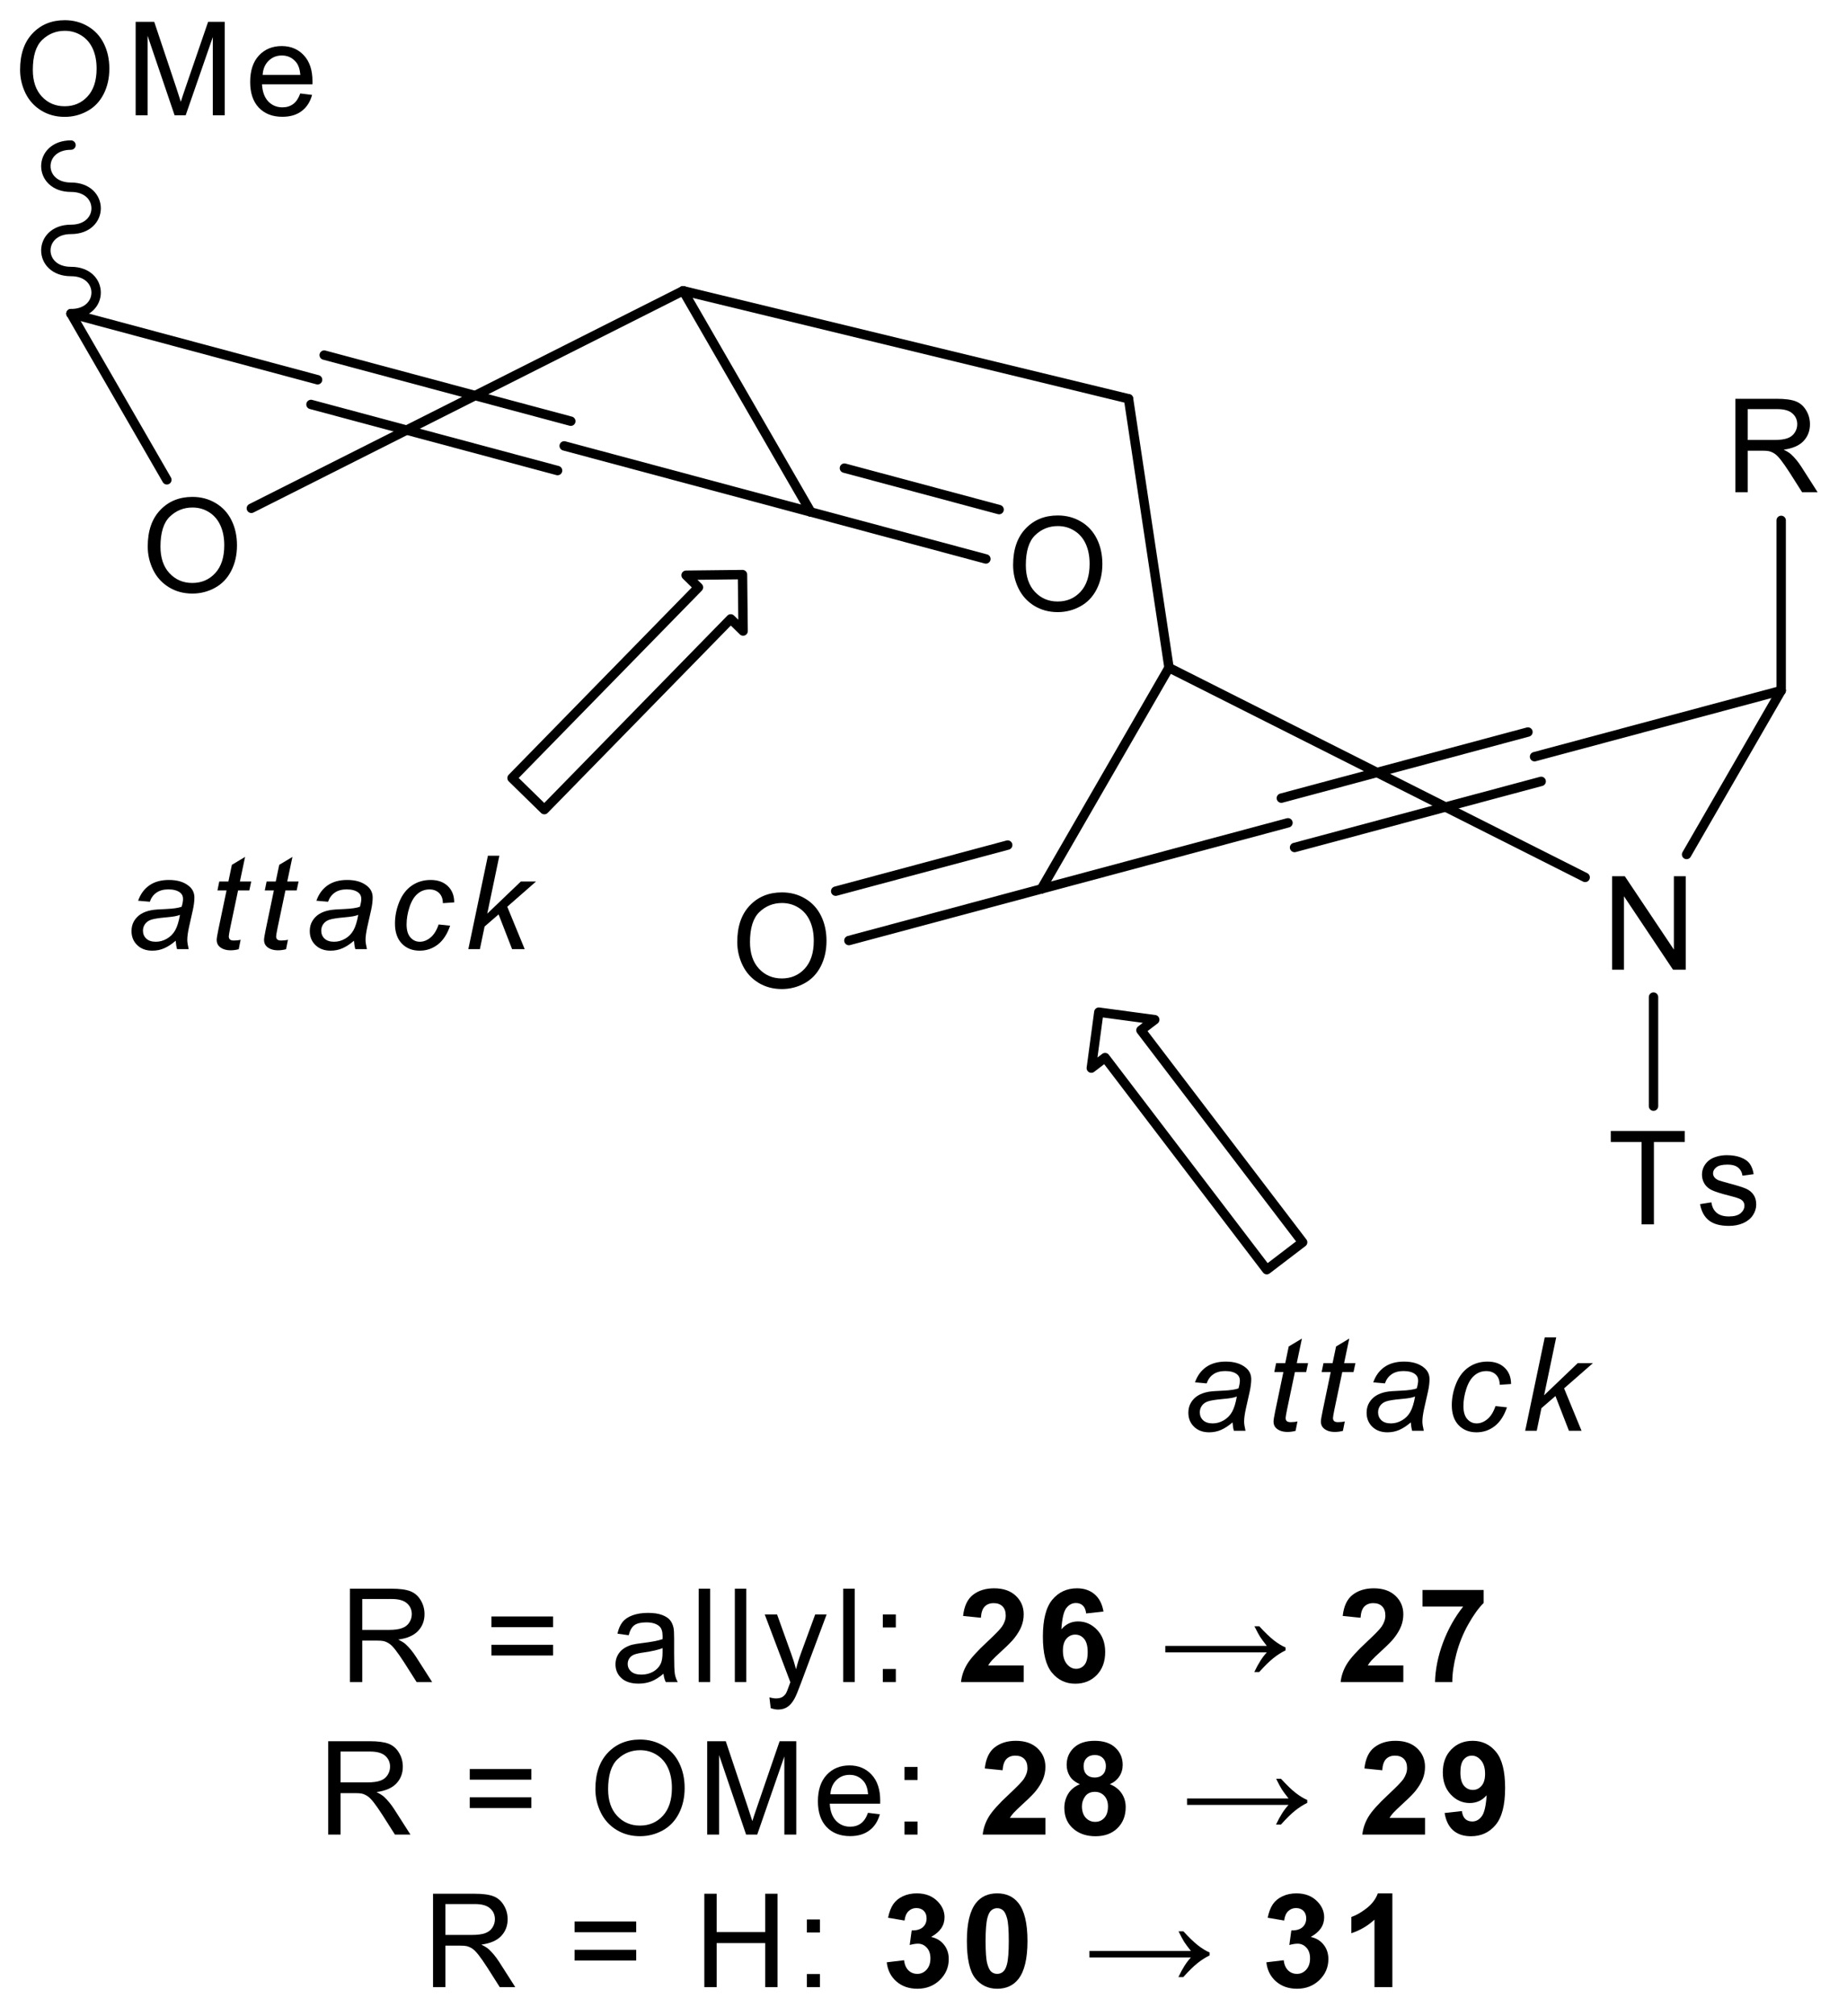 <?xml version="1.0" encoding="UTF-8"?>
<!DOCTYPE svg PUBLIC '-//W3C//DTD SVG 1.0//EN'
          'http://www.w3.org/TR/2001/REC-SVG-20010904/DTD/svg10.dtd'>
<svg stroke-dasharray="none" shape-rendering="auto" xmlns="http://www.w3.org/2000/svg" font-family="'Dialog'" text-rendering="auto" width="121" fill-opacity="1" color-interpolation="auto" color-rendering="auto" preserveAspectRatio="xMidYMid meet" font-size="12px" viewBox="0 0 121 132" fill="black" xmlns:xlink="http://www.w3.org/1999/xlink" stroke="black" image-rendering="auto" stroke-miterlimit="10" stroke-linecap="square" stroke-linejoin="miter" font-style="normal" stroke-width="1" height="132" stroke-dashoffset="0" font-weight="normal" stroke-opacity="1"
><!--Generated by the Batik Graphics2D SVG Generator--><defs id="genericDefs"
  /><g
  ><defs id="defs1"
    ><clipPath clipPathUnits="userSpaceOnUse" id="clipPath1"
      ><path d="M0.959 2.16 L91.308 2.16 L91.308 100.852 L0.959 100.852 L0.959 2.16 Z"
      /></clipPath
      ><clipPath clipPathUnits="userSpaceOnUse" id="clipPath2"
      ><path d="M36.662 22.418 L36.662 118.366 L124.498 118.366 L124.498 22.418 Z"
      /></clipPath
    ></defs
    ><g transform="scale(1.333,1.333) translate(-0.959,-2.16) matrix(1.029,0,0,1.029,-36.751,-20.899)"
    ><path d="M113.644 68.693 L113.644 64.233 L114.25 64.233 L116.593 67.733 L116.593 64.233 L117.159 64.233 L117.159 68.693 L116.552 68.693 L114.21 65.188 L114.21 68.693 L113.644 68.693 Z" stroke="none" clip-path="url(#clipPath2)"
    /></g
    ><g transform="matrix(1.371,0,0,1.371,-50.28,-30.745)"
    ><path d="M115.114 80.892 L115.114 76.958 L113.644 76.958 L113.644 76.432 L117.178 76.432 L117.178 76.958 L115.704 76.958 L115.704 80.892 L115.114 80.892 Z" stroke="none" clip-path="url(#clipPath2)"
    /></g
    ><g transform="matrix(1.371,0,0,1.371,-50.28,-30.745)"
    ><path d="M117.91 79.927 L118.451 79.841 Q118.496 80.168 118.705 80.342 Q118.914 80.515 119.287 80.515 Q119.664 80.515 119.847 80.361 Q120.029 80.206 120.029 80 Q120.029 79.815 119.869 79.708 Q119.755 79.635 119.309 79.523 Q118.707 79.371 118.474 79.259 Q118.24 79.148 118.121 78.953 Q118.001 78.756 118.001 78.519 Q118.001 78.302 118.099 78.12 Q118.198 77.935 118.368 77.813 Q118.496 77.718 118.717 77.653 Q118.938 77.588 119.189 77.588 Q119.571 77.588 119.857 77.698 Q120.145 77.807 120.281 77.994 Q120.418 78.18 120.471 78.495 L119.936 78.568 Q119.899 78.318 119.723 78.178 Q119.549 78.038 119.23 78.038 Q118.853 78.038 118.691 78.164 Q118.53 78.288 118.53 78.454 Q118.53 78.562 118.597 78.647 Q118.664 78.734 118.806 78.793 Q118.889 78.823 119.291 78.933 Q119.871 79.087 120.1 79.186 Q120.331 79.286 120.461 79.474 Q120.593 79.663 120.593 79.943 Q120.593 80.217 120.433 80.458 Q120.272 80.699 119.97 80.833 Q119.67 80.965 119.291 80.965 Q118.66 80.965 118.33 80.703 Q118.001 80.442 117.91 79.927 Z" stroke="none" clip-path="url(#clipPath2)"
    /></g
    ><g transform="matrix(1.371,0,0,1.371,-50.28,-30.745)"
    ><path d="M119.596 45.929 L119.596 41.469 L121.573 41.469 Q122.169 41.469 122.48 41.589 Q122.79 41.708 122.974 42.013 Q123.161 42.317 123.161 42.686 Q123.161 43.16 122.853 43.487 Q122.546 43.811 121.904 43.899 Q122.139 44.012 122.261 44.122 Q122.518 44.359 122.749 44.714 L123.526 45.929 L122.784 45.929 L122.194 45 Q121.934 44.598 121.766 44.385 Q121.599 44.172 121.468 44.087 Q121.336 44.002 121.198 43.97 Q121.099 43.947 120.869 43.947 L120.186 43.947 L120.186 45.929 L119.596 45.929 ZM120.186 43.436 L121.453 43.436 Q121.859 43.436 122.086 43.353 Q122.315 43.27 122.433 43.085 Q122.553 42.901 122.553 42.686 Q122.553 42.37 122.321 42.167 Q122.092 41.962 121.597 41.962 L120.186 41.962 L120.186 43.436 Z" stroke="none" clip-path="url(#clipPath2)"
    /></g
    ><g transform="matrix(1.371,0,0,1.371,-50.28,-30.745)"
    ><path d="M71.903 67.407 Q71.903 66.296 72.499 65.669 Q73.095 65.04 74.038 65.04 Q74.655 65.04 75.149 65.336 Q75.646 65.63 75.906 66.158 Q76.167 66.685 76.167 67.354 Q76.167 68.034 75.894 68.569 Q75.62 69.105 75.117 69.38 Q74.616 69.656 74.034 69.656 Q73.405 69.656 72.909 69.352 Q72.414 69.046 72.158 68.52 Q71.903 67.993 71.903 67.407 ZM72.511 67.415 Q72.511 68.222 72.943 68.687 Q73.377 69.149 74.032 69.149 Q74.697 69.149 75.127 68.681 Q75.559 68.212 75.559 67.352 Q75.559 66.807 75.374 66.401 Q75.19 65.996 74.835 65.772 Q74.482 65.547 74.04 65.547 Q73.413 65.547 72.961 65.979 Q72.511 66.409 72.511 67.415 Z" stroke="none" clip-path="url(#clipPath2)"
    /></g
    ><g transform="matrix(1.371,0,0,1.371,-50.28,-30.745)"
    ><path d="M43.733 48.521 Q43.733 47.409 44.33 46.783 Q44.926 46.154 45.869 46.154 Q46.485 46.154 46.98 46.45 Q47.477 46.744 47.737 47.271 Q47.998 47.799 47.998 48.468 Q47.998 49.147 47.724 49.683 Q47.451 50.218 46.948 50.494 Q46.447 50.77 45.865 50.77 Q45.236 50.77 44.739 50.465 Q44.244 50.159 43.989 49.634 Q43.733 49.107 43.733 48.521 ZM44.342 48.529 Q44.342 49.336 44.774 49.8 Q45.208 50.263 45.863 50.263 Q46.528 50.263 46.958 49.794 Q47.39 49.326 47.39 48.466 Q47.39 47.92 47.205 47.515 Q47.021 47.109 46.666 46.886 Q46.313 46.661 45.871 46.661 Q45.244 46.661 44.792 47.093 Q44.342 47.523 44.342 48.529 Z" stroke="none" clip-path="url(#clipPath2)"
    /></g
    ><g transform="matrix(1.371,0,0,1.371,-50.28,-30.745)"
    ><path d="M85.084 49.407 Q85.084 48.296 85.68 47.669 Q86.276 47.04 87.219 47.04 Q87.836 47.04 88.331 47.336 Q88.827 47.63 89.087 48.158 Q89.349 48.685 89.349 49.354 Q89.349 50.034 89.075 50.569 Q88.801 51.104 88.298 51.38 Q87.797 51.656 87.215 51.656 Q86.586 51.656 86.09 51.352 Q85.595 51.046 85.339 50.52 Q85.084 49.993 85.084 49.407 ZM85.692 49.415 Q85.692 50.222 86.124 50.687 Q86.558 51.149 87.213 51.149 Q87.878 51.149 88.308 50.681 Q88.74 50.212 88.74 49.352 Q88.74 48.807 88.556 48.401 Q88.371 47.995 88.016 47.773 Q87.663 47.547 87.221 47.547 Q86.594 47.547 86.142 47.979 Q85.692 48.409 85.692 49.415 Z" stroke="none" clip-path="url(#clipPath2)"
    /></g
    ><g transform="matrix(1.371,0,0,1.371,-50.28,-30.745)"
    ><path d="M37.634 25.757 Q37.634 24.645 38.23 24.019 Q38.826 23.39 39.769 23.39 Q40.386 23.39 40.881 23.686 Q41.377 23.98 41.637 24.507 Q41.899 25.035 41.899 25.704 Q41.899 26.383 41.625 26.919 Q41.351 27.454 40.848 27.73 Q40.347 28.006 39.765 28.006 Q39.136 28.006 38.64 27.701 Q38.145 27.395 37.889 26.87 Q37.634 26.343 37.634 25.757 ZM38.242 25.765 Q38.242 26.572 38.674 27.036 Q39.108 27.499 39.763 27.499 Q40.428 27.499 40.858 27.03 Q41.29 26.562 41.29 25.702 Q41.29 25.156 41.106 24.751 Q40.921 24.345 40.566 24.122 Q40.213 23.897 39.771 23.897 Q39.145 23.897 38.692 24.329 Q38.242 24.759 38.242 25.765 Z" stroke="none" clip-path="url(#clipPath2)"
    /></g
    ><g transform="matrix(1.371,0,0,1.371,-50.28,-30.745)"
    ><path d="M43.156 27.929 L43.156 23.469 L44.044 23.469 L45.101 26.627 Q45.247 27.067 45.314 27.286 Q45.389 27.042 45.551 26.572 L46.618 23.469 L47.413 23.469 L47.413 27.929 L46.843 27.929 L46.843 24.195 L45.547 27.929 L45.016 27.929 L43.726 24.132 L43.726 27.929 L43.156 27.929 Z" stroke="none" clip-path="url(#clipPath2)"
    /></g
    ><g transform="matrix(1.371,0,0,1.371,-50.28,-30.745)"
    ><path d="M51.021 26.888 L51.586 26.957 Q51.453 27.454 51.09 27.728 Q50.729 28.002 50.167 28.002 Q49.457 28.002 49.041 27.566 Q48.628 27.128 48.628 26.341 Q48.628 25.525 49.047 25.075 Q49.467 24.625 50.136 24.625 Q50.783 24.625 51.193 25.067 Q51.605 25.507 51.605 26.306 Q51.605 26.355 51.603 26.452 L49.193 26.452 Q49.224 26.986 49.493 27.27 Q49.765 27.551 50.169 27.551 Q50.471 27.551 50.684 27.393 Q50.897 27.235 51.021 26.888 ZM49.224 26.002 L51.027 26.002 Q50.99 25.594 50.82 25.392 Q50.558 25.075 50.142 25.075 Q49.765 25.075 49.508 25.329 Q49.25 25.58 49.224 26.002 Z" stroke="none" clip-path="url(#clipPath2)"
    /></g
    ><g stroke-width="0.449" transform="matrix(1.371,0,0,1.371,-50.28,-30.745)" stroke-linejoin="round" stroke-linecap="round"
    ><path fill="none" d="M63.949 42.539 L52.165 39.382 M63.317 44.896 L51.534 41.739" clip-path="url(#clipPath2)"
    /></g
    ><g stroke-width="0.449" transform="matrix(1.371,0,0,1.371,-50.28,-30.745)" stroke-linejoin="round" stroke-linecap="round"
    ><path fill="none" d="M69.317 36.31 L48.685 46.699" clip-path="url(#clipPath2)"
    /></g
    ><g stroke-width="0.449" transform="matrix(1.371,0,0,1.371,-50.28,-30.745)" stroke-linejoin="round" stroke-linecap="round"
    ><path fill="none" d="M92.534 54.31 L112.419 64.323" clip-path="url(#clipPath2)"
    /></g
    ><g transform="matrix(1.371,0,0,1.371,-50.28,-30.745)"
    ><path d="M53.394 102.75 L53.394 98.29 L55.371 98.29 Q55.968 98.29 56.278 98.41 Q56.588 98.53 56.773 98.834 Q56.959 99.138 56.959 99.507 Q56.959 99.982 56.651 100.308 Q56.345 100.633 55.702 100.72 Q55.937 100.834 56.059 100.943 Q56.316 101.18 56.547 101.535 L57.324 102.75 L56.582 102.75 L55.992 101.821 Q55.732 101.42 55.564 101.207 Q55.398 100.994 55.266 100.909 Q55.134 100.823 54.996 100.791 Q54.897 100.769 54.668 100.769 L53.984 100.769 L53.984 102.75 L53.394 102.75 ZM53.984 100.258 L55.252 100.258 Q55.657 100.258 55.884 100.174 Q56.114 100.091 56.231 99.907 Q56.351 99.722 56.351 99.507 Q56.351 99.191 56.12 98.988 Q55.89 98.783 55.396 98.783 L53.984 98.783 L53.984 100.258 Z" stroke="none" clip-path="url(#clipPath2)"
    /></g
    ><g transform="matrix(1.371,0,0,1.371,-50.28,-30.745)"
    ><path d="M63.102 100.128 L60.157 100.128 L60.157 99.617 L63.102 99.617 L63.102 100.128 ZM63.102 101.481 L60.157 101.481 L60.157 100.969 L63.102 100.969 L63.102 101.481 Z" stroke="none" clip-path="url(#clipPath2)"
    /></g
    ><g transform="matrix(1.371,0,0,1.371,-50.28,-30.745)"
    ><path d="M68.378 102.35 Q68.073 102.61 67.792 102.718 Q67.512 102.823 67.189 102.823 Q66.656 102.823 66.37 102.563 Q66.084 102.302 66.084 101.898 Q66.084 101.661 66.192 101.464 Q66.301 101.267 66.475 101.15 Q66.65 101.03 66.869 100.969 Q67.031 100.927 67.356 100.888 Q68.019 100.809 68.333 100.7 Q68.335 100.586 68.335 100.556 Q68.335 100.221 68.181 100.085 Q67.97 99.899 67.556 99.899 Q67.171 99.899 66.987 100.034 Q66.802 100.17 66.715 100.513 L66.179 100.44 Q66.252 100.097 66.419 99.886 Q66.587 99.674 66.903 99.56 Q67.22 99.446 67.635 99.446 Q68.049 99.446 68.307 99.544 Q68.566 99.641 68.688 99.789 Q68.81 99.935 68.858 100.16 Q68.887 100.3 68.887 100.665 L68.887 101.395 Q68.887 102.16 68.921 102.363 Q68.956 102.563 69.059 102.75 L68.487 102.75 Q68.402 102.58 68.378 102.35 ZM68.333 101.128 Q68.035 101.249 67.439 101.335 Q67.1 101.383 66.96 101.444 Q66.82 101.505 66.743 101.622 Q66.668 101.74 66.668 101.882 Q66.668 102.101 66.834 102.247 Q67.001 102.393 67.319 102.393 Q67.635 102.393 67.881 102.255 Q68.128 102.117 68.244 101.876 Q68.333 101.691 68.333 101.328 L68.333 101.128 Z" stroke="none" clip-path="url(#clipPath2)"
    /></g
    ><g transform="matrix(1.371,0,0,1.371,-50.28,-30.745)"
    ><path d="M70.061 102.75 L70.061 98.29 L70.609 98.29 L70.609 102.75 L70.061 102.75 Z" stroke="none" clip-path="url(#clipPath2)"
    /></g
    ><g transform="matrix(1.371,0,0,1.371,-50.28,-30.745)"
    ><path d="M71.787 102.75 L71.787 98.29 L72.335 98.29 L72.335 102.75 L71.787 102.75 Z" stroke="none" clip-path="url(#clipPath2)"
    /></g
    ><g transform="matrix(1.371,0,0,1.371,-50.28,-30.745)"
    ><path d="M73.501 103.995 L73.44 103.48 Q73.619 103.529 73.753 103.529 Q73.935 103.529 74.045 103.468 Q74.154 103.407 74.225 103.298 Q74.276 103.216 74.391 102.89 Q74.408 102.845 74.44 102.756 L73.215 99.519 L73.805 99.519 L74.477 101.389 Q74.609 101.746 74.712 102.138 Q74.805 101.76 74.937 101.401 L75.627 99.519 L76.174 99.519 L74.945 102.805 Q74.749 103.338 74.639 103.539 Q74.493 103.809 74.304 103.934 Q74.116 104.062 73.854 104.062 Q73.696 104.062 73.501 103.995 Z" stroke="none" clip-path="url(#clipPath2)"
    /></g
    ><g transform="matrix(1.371,0,0,1.371,-50.28,-30.745)"
    ><path d="M76.967 102.75 L76.967 98.29 L77.515 98.29 L77.515 102.75 L76.967 102.75 Z" stroke="none" clip-path="url(#clipPath2)"
    /></g
    ><g transform="matrix(1.371,0,0,1.371,-50.28,-30.745)"
    ><path d="M78.858 100.142 L78.858 99.519 L79.48 99.519 L79.48 100.142 L78.858 100.142 ZM78.858 102.75 L78.858 102.125 L79.48 102.125 L79.48 102.75 L78.858 102.75 Z" stroke="none" clip-path="url(#clipPath2)"
    /></g
    ><g transform="matrix(1.371,0,0,1.371,-50.28,-30.745)"
    ><path d="M85.59 101.955 L85.59 102.75 L82.594 102.75 Q82.643 102.3 82.886 101.896 Q83.129 101.493 83.847 100.828 Q84.425 100.288 84.555 100.097 Q84.732 99.832 84.732 99.574 Q84.732 99.288 84.578 99.134 Q84.425 98.98 84.154 98.98 Q83.886 98.98 83.728 99.142 Q83.57 99.302 83.545 99.678 L82.694 99.592 Q82.771 98.887 83.172 98.58 Q83.574 98.272 84.176 98.272 Q84.835 98.272 85.212 98.629 Q85.59 98.984 85.59 99.513 Q85.59 99.814 85.482 100.087 Q85.374 100.359 85.139 100.657 Q84.985 100.854 84.58 101.225 Q84.176 101.596 84.067 101.718 Q83.959 101.839 83.892 101.955 L85.59 101.955 Z" stroke="none" clip-path="url(#clipPath2)"
    /></g
    ><g transform="matrix(1.371,0,0,1.371,-50.28,-30.745)"
    ><path d="M89.403 99.382 L88.575 99.473 Q88.545 99.217 88.417 99.096 Q88.289 98.974 88.084 98.974 Q87.815 98.974 87.626 99.217 Q87.439 99.461 87.391 100.231 Q87.711 99.854 88.186 99.854 Q88.721 99.854 89.103 100.262 Q89.484 100.669 89.484 101.314 Q89.484 101.998 89.082 102.413 Q88.681 102.827 88.052 102.827 Q87.377 102.827 86.941 102.302 Q86.507 101.777 86.507 100.58 Q86.507 99.355 86.959 98.814 Q87.413 98.272 88.137 98.272 Q88.644 98.272 88.977 98.556 Q89.311 98.84 89.403 99.382 ZM87.464 101.247 Q87.464 101.663 87.654 101.89 Q87.847 102.117 88.095 102.117 Q88.332 102.117 88.49 101.933 Q88.648 101.746 88.648 101.322 Q88.648 100.888 88.478 100.686 Q88.308 100.483 88.052 100.483 Q87.805 100.483 87.634 100.677 Q87.464 100.87 87.464 101.247 Z" stroke="none" clip-path="url(#clipPath2)"
    /></g
    ><g transform="matrix(1.371,0,0,1.371,-50.28,-30.745)"
    ><path d="M96.847 100.085 Q97.251 100.525 97.545 100.757 Q97.841 100.986 98.103 101.097 L98.103 101.235 Q97.803 101.381 97.519 101.608 Q97.237 101.833 96.843 102.271 L96.61 102.271 Q96.896 101.661 97.208 101.332 L92.357 101.332 L92.357 101.024 L97.208 101.024 Q96.977 100.73 96.886 100.588 Q96.795 100.444 96.616 100.085 L96.847 100.085 Z" stroke="none" clip-path="url(#clipPath2)"
    /></g
    ><g transform="matrix(1.371,0,0,1.371,-50.28,-30.745)"
    ><path d="M103.73 101.955 L103.73 102.75 L100.735 102.75 Q100.783 102.3 101.027 101.896 Q101.27 101.493 101.988 100.828 Q102.566 100.288 102.696 100.097 Q102.872 99.832 102.872 99.574 Q102.872 99.288 102.718 99.134 Q102.566 98.98 102.294 98.98 Q102.026 98.98 101.868 99.142 Q101.71 99.302 101.686 99.678 L100.834 99.592 Q100.911 98.887 101.312 98.58 Q101.714 98.272 102.316 98.272 Q102.975 98.272 103.353 98.629 Q103.73 98.984 103.73 99.513 Q103.73 99.814 103.622 100.087 Q103.515 100.359 103.28 100.657 Q103.126 100.854 102.72 101.225 Q102.316 101.596 102.207 101.718 Q102.099 101.839 102.032 101.955 L103.73 101.955 Z" stroke="none" clip-path="url(#clipPath2)"
    /></g
    ><g transform="matrix(1.371,0,0,1.371,-50.28,-30.745)"
    ><path d="M104.647 99.144 L104.647 98.351 L107.569 98.351 L107.569 98.972 Q107.208 99.327 106.833 99.994 Q106.46 100.659 106.263 101.409 Q106.067 102.16 106.071 102.75 L105.245 102.75 Q105.268 101.825 105.627 100.864 Q105.988 99.903 106.59 99.144 L104.647 99.144 Z" stroke="none" clip-path="url(#clipPath2)"
    /></g
    ><g transform="matrix(1.371,0,0,1.371,-50.28,-30.745)"
    ><path d="M52.357 110.033 L52.357 105.574 L54.334 105.574 Q54.93 105.574 55.24 105.693 Q55.551 105.813 55.735 106.117 Q55.922 106.421 55.922 106.79 Q55.922 107.265 55.614 107.592 Q55.307 107.916 54.664 108.003 Q54.9 108.117 55.022 108.226 Q55.279 108.464 55.51 108.819 L56.287 110.033 L55.545 110.033 L54.955 109.105 Q54.695 108.703 54.527 108.49 Q54.36 108.277 54.228 108.192 Q54.097 108.107 53.959 108.074 Q53.859 108.052 53.63 108.052 L52.947 108.052 L52.947 110.033 L52.357 110.033 ZM52.947 107.541 L54.214 107.541 Q54.62 107.541 54.847 107.458 Q55.076 107.375 55.194 107.19 Q55.313 107.005 55.313 106.79 Q55.313 106.474 55.082 106.271 Q54.853 106.067 54.358 106.067 L52.947 106.067 L52.947 107.541 Z" stroke="none" clip-path="url(#clipPath2)"
    /></g
    ><g transform="matrix(1.371,0,0,1.371,-50.28,-30.745)"
    ><path d="M62.065 107.411 L59.12 107.411 L59.12 106.9 L62.065 106.9 L62.065 107.411 ZM62.065 108.764 L59.12 108.764 L59.12 108.253 L62.065 108.253 L62.065 108.764 Z" stroke="none" clip-path="url(#clipPath2)"
    /></g
    ><g transform="matrix(1.371,0,0,1.371,-50.28,-30.745)"
    ><path d="M65.124 107.861 Q65.124 106.75 65.72 106.123 Q66.316 105.495 67.259 105.495 Q67.876 105.495 68.371 105.791 Q68.868 106.085 69.127 106.612 Q69.389 107.139 69.389 107.809 Q69.389 108.488 69.115 109.023 Q68.841 109.559 68.338 109.835 Q67.837 110.11 67.255 110.11 Q66.627 110.11 66.13 109.806 Q65.635 109.5 65.379 108.975 Q65.124 108.447 65.124 107.861 ZM65.732 107.869 Q65.732 108.677 66.164 109.141 Q66.598 109.603 67.253 109.603 Q67.918 109.603 68.348 109.135 Q68.78 108.666 68.78 107.807 Q68.78 107.261 68.596 106.855 Q68.411 106.45 68.056 106.227 Q67.704 106.002 67.261 106.002 Q66.635 106.002 66.183 106.434 Q65.732 106.864 65.732 107.869 Z" stroke="none" clip-path="url(#clipPath2)"
    /></g
    ><g transform="matrix(1.371,0,0,1.371,-50.28,-30.745)"
    ><path d="M70.466 110.033 L70.466 105.574 L71.354 105.574 L72.41 108.731 Q72.556 109.171 72.624 109.39 Q72.698 109.147 72.861 108.677 L73.927 105.574 L74.722 105.574 L74.722 110.033 L74.153 110.033 L74.153 106.3 L72.857 110.033 L72.325 110.033 L71.036 106.237 L71.036 110.033 L70.466 110.033 Z" stroke="none" clip-path="url(#clipPath2)"
    /></g
    ><g transform="matrix(1.371,0,0,1.371,-50.28,-30.745)"
    ><path d="M78.15 108.993 L78.716 109.062 Q78.582 109.559 78.219 109.832 Q77.858 110.106 77.296 110.106 Q76.587 110.106 76.171 109.67 Q75.757 109.232 75.757 108.445 Q75.757 107.63 76.177 107.18 Q76.597 106.73 77.266 106.73 Q77.913 106.73 78.323 107.172 Q78.734 107.612 78.734 108.411 Q78.734 108.46 78.732 108.557 L76.323 108.557 Q76.353 109.09 76.623 109.374 Q76.895 109.656 77.298 109.656 Q77.6 109.656 77.814 109.498 Q78.026 109.34 78.15 108.993 ZM76.353 108.107 L78.156 108.107 Q78.12 107.699 77.949 107.496 Q77.688 107.18 77.272 107.18 Q76.895 107.18 76.637 107.433 Q76.38 107.685 76.353 108.107 Z" stroke="none" clip-path="url(#clipPath2)"
    /></g
    ><g transform="matrix(1.371,0,0,1.371,-50.28,-30.745)"
    ><path d="M79.895 107.425 L79.895 106.803 L80.517 106.803 L80.517 107.425 L79.895 107.425 ZM79.895 110.033 L79.895 109.409 L80.517 109.409 L80.517 110.033 L79.895 110.033 Z" stroke="none" clip-path="url(#clipPath2)"
    /></g
    ><g transform="matrix(1.371,0,0,1.371,-50.28,-30.745)"
    ><path d="M86.627 109.238 L86.627 110.033 L83.631 110.033 Q83.68 109.583 83.923 109.18 Q84.167 108.776 84.885 108.111 Q85.463 107.571 85.592 107.381 Q85.769 107.115 85.769 106.858 Q85.769 106.572 85.615 106.417 Q85.463 106.263 85.191 106.263 Q84.923 106.263 84.765 106.425 Q84.607 106.586 84.582 106.961 L83.731 106.876 Q83.808 106.17 84.209 105.864 Q84.611 105.555 85.213 105.555 Q85.872 105.555 86.249 105.912 Q86.627 106.267 86.627 106.797 Q86.627 107.097 86.519 107.371 Q86.412 107.642 86.177 107.94 Q86.022 108.137 85.617 108.508 Q85.213 108.879 85.104 109.001 Q84.996 109.123 84.929 109.238 L86.627 109.238 Z" stroke="none" clip-path="url(#clipPath2)"
    /></g
    ><g transform="matrix(1.371,0,0,1.371,-50.28,-30.745)"
    ><path d="M88.276 107.626 Q87.945 107.486 87.793 107.243 Q87.643 106.997 87.643 106.705 Q87.643 106.207 87.992 105.882 Q88.341 105.555 88.982 105.555 Q89.618 105.555 89.969 105.882 Q90.32 106.207 90.32 106.705 Q90.32 107.016 90.158 107.257 Q89.998 107.498 89.706 107.626 Q90.077 107.776 90.269 108.062 Q90.464 108.348 90.464 108.721 Q90.464 109.34 90.069 109.727 Q89.675 110.112 89.022 110.112 Q88.414 110.112 88.008 109.792 Q87.532 109.415 87.532 108.758 Q87.532 108.397 87.71 108.094 Q87.891 107.79 88.276 107.626 ZM88.452 106.766 Q88.452 107.022 88.596 107.166 Q88.742 107.308 88.982 107.308 Q89.225 107.308 89.371 107.164 Q89.517 107.018 89.517 106.762 Q89.517 106.523 89.373 106.379 Q89.229 106.233 88.992 106.233 Q88.744 106.233 88.598 106.379 Q88.452 106.525 88.452 106.766 ZM88.373 108.677 Q88.373 109.029 88.554 109.228 Q88.736 109.425 89.006 109.425 Q89.272 109.425 89.444 109.234 Q89.618 109.044 89.618 108.685 Q89.618 108.372 89.442 108.182 Q89.266 107.991 88.994 107.991 Q88.682 107.991 88.527 108.208 Q88.373 108.423 88.373 108.677 Z" stroke="none" clip-path="url(#clipPath2)"
    /></g
    ><g transform="matrix(1.371,0,0,1.371,-50.28,-30.745)"
    ><path d="M97.885 107.368 Q98.288 107.809 98.582 108.04 Q98.878 108.269 99.14 108.38 L99.14 108.518 Q98.84 108.664 98.556 108.891 Q98.274 109.117 97.881 109.555 L97.647 109.555 Q97.933 108.944 98.246 108.616 L93.395 108.616 L93.395 108.308 L98.246 108.308 Q98.014 108.013 97.923 107.871 Q97.832 107.728 97.653 107.368 L97.885 107.368 Z" stroke="none" clip-path="url(#clipPath2)"
    /></g
    ><g transform="matrix(1.371,0,0,1.371,-50.28,-30.745)"
    ><path d="M104.767 109.238 L104.767 110.033 L101.772 110.033 Q101.82 109.583 102.064 109.18 Q102.307 108.776 103.025 108.111 Q103.603 107.571 103.733 107.381 Q103.909 107.115 103.909 106.858 Q103.909 106.572 103.755 106.417 Q103.603 106.263 103.331 106.263 Q103.064 106.263 102.905 106.425 Q102.747 106.586 102.723 106.961 L101.871 106.876 Q101.948 106.17 102.35 105.864 Q102.751 105.555 103.354 105.555 Q104.013 105.555 104.39 105.912 Q104.767 106.267 104.767 106.797 Q104.767 107.097 104.66 107.371 Q104.552 107.642 104.317 107.94 Q104.163 108.137 103.757 108.508 Q103.354 108.879 103.244 109.001 Q103.137 109.123 103.07 109.238 L104.767 109.238 Z" stroke="none" clip-path="url(#clipPath2)"
    /></g
    ><g transform="matrix(1.371,0,0,1.371,-50.28,-30.745)"
    ><path d="M105.703 109.001 L106.53 108.91 Q106.56 109.163 106.688 109.285 Q106.816 109.407 107.025 109.407 Q107.29 109.407 107.475 109.163 Q107.662 108.92 107.712 108.153 Q107.39 108.526 106.907 108.526 Q106.38 108.526 105.999 108.121 Q105.617 107.715 105.617 107.064 Q105.617 106.385 106.019 105.971 Q106.422 105.555 107.047 105.555 Q107.724 105.555 108.158 106.081 Q108.594 106.604 108.594 107.807 Q108.594 109.029 108.14 109.571 Q107.688 110.112 106.962 110.112 Q106.439 110.112 106.116 109.835 Q105.794 109.555 105.703 109.001 ZM107.637 107.133 Q107.637 106.72 107.447 106.492 Q107.256 106.263 107.007 106.263 Q106.769 106.263 106.613 106.452 Q106.457 106.638 106.457 107.064 Q106.457 107.496 106.627 107.699 Q106.798 107.9 107.053 107.9 Q107.299 107.9 107.467 107.705 Q107.637 107.51 107.637 107.133 Z" stroke="none" clip-path="url(#clipPath2)"
    /></g
    ><g transform="matrix(1.371,0,0,1.371,-50.28,-30.745)"
    ><path d="M57.366 117.317 L57.366 112.857 L59.343 112.857 Q59.939 112.857 60.25 112.977 Q60.56 113.096 60.744 113.401 Q60.931 113.705 60.931 114.074 Q60.931 114.549 60.623 114.875 Q60.316 115.2 59.674 115.287 Q59.909 115.4 60.031 115.51 Q60.288 115.747 60.519 116.102 L61.296 117.317 L60.554 117.317 L59.964 116.388 Q59.704 115.986 59.536 115.773 Q59.369 115.561 59.238 115.475 Q59.106 115.39 58.968 115.358 Q58.868 115.335 58.639 115.335 L57.956 115.335 L57.956 117.317 L57.366 117.317 ZM57.956 114.824 L59.223 114.824 Q59.629 114.824 59.856 114.741 Q60.085 114.658 60.203 114.474 Q60.323 114.289 60.323 114.074 Q60.323 113.758 60.091 113.555 Q59.862 113.35 59.367 113.35 L57.956 113.35 L57.956 114.824 Z" stroke="none" clip-path="url(#clipPath2)"
    /></g
    ><g transform="matrix(1.371,0,0,1.371,-50.28,-30.745)"
    ><path d="M67.074 114.695 L64.129 114.695 L64.129 114.183 L67.074 114.183 L67.074 114.695 ZM67.074 116.047 L64.129 116.047 L64.129 115.536 L67.074 115.536 L67.074 116.047 Z" stroke="none" clip-path="url(#clipPath2)"
    /></g
    ><g transform="matrix(1.371,0,0,1.371,-50.28,-30.745)"
    ><path d="M70.33 117.317 L70.33 112.857 L70.92 112.857 L70.92 114.688 L73.238 114.688 L73.238 112.857 L73.828 112.857 L73.828 117.317 L73.238 117.317 L73.238 115.214 L70.92 115.214 L70.92 117.317 L70.33 117.317 Z" stroke="none" clip-path="url(#clipPath2)"
    /></g
    ><g transform="matrix(1.371,0,0,1.371,-50.28,-30.745)"
    ><path d="M75.23 114.709 L75.23 114.086 L75.853 114.086 L75.853 114.709 L75.23 114.709 ZM75.23 117.317 L75.23 116.692 L75.853 116.692 L75.853 117.317 L75.23 117.317 Z" stroke="none" clip-path="url(#clipPath2)"
    /></g
    ><g transform="matrix(1.371,0,0,1.371,-50.28,-30.745)"
    ><path d="M79.046 116.132 L79.873 116.033 Q79.912 116.349 80.084 116.518 Q80.258 116.684 80.506 116.684 Q80.769 116.684 80.95 116.483 Q81.133 116.282 81.133 115.942 Q81.133 115.619 80.958 115.431 Q80.786 115.242 80.536 115.242 Q80.372 115.242 80.143 115.305 L80.238 114.609 Q80.585 114.617 80.767 114.459 Q80.95 114.299 80.95 114.033 Q80.95 113.808 80.816 113.674 Q80.682 113.541 80.459 113.541 Q80.24 113.541 80.084 113.693 Q79.93 113.845 79.897 114.137 L79.109 114.003 Q79.192 113.599 79.356 113.358 Q79.522 113.115 79.818 112.977 Q80.117 112.839 80.484 112.839 Q81.114 112.839 81.493 113.24 Q81.808 113.569 81.808 113.983 Q81.808 114.569 81.165 114.92 Q81.548 115.001 81.778 115.287 Q82.009 115.573 82.009 115.978 Q82.009 116.564 81.579 116.98 Q81.151 117.394 80.512 117.394 Q79.906 117.394 79.506 117.045 Q79.109 116.696 79.046 116.132 Z" stroke="none" clip-path="url(#clipPath2)"
    /></g
    ><g transform="matrix(1.371,0,0,1.371,-50.28,-30.745)"
    ><path d="M84.323 112.839 Q84.972 112.839 85.337 113.301 Q85.771 113.849 85.771 115.116 Q85.771 116.382 85.333 116.935 Q84.972 117.394 84.323 117.394 Q83.672 117.394 83.273 116.893 Q82.875 116.392 82.875 115.108 Q82.875 113.849 83.313 113.295 Q83.676 112.839 84.323 112.839 ZM84.323 113.547 Q84.169 113.547 84.047 113.646 Q83.926 113.745 83.859 114.001 Q83.769 114.332 83.769 115.116 Q83.769 115.901 83.849 116.195 Q83.928 116.489 84.047 116.587 Q84.169 116.684 84.323 116.684 Q84.479 116.684 84.601 116.585 Q84.723 116.485 84.79 116.23 Q84.877 115.901 84.877 115.116 Q84.877 114.332 84.798 114.04 Q84.719 113.745 84.599 113.646 Q84.479 113.547 84.323 113.547 Z" stroke="none" clip-path="url(#clipPath2)"
    /></g
    ><g transform="matrix(1.371,0,0,1.371,-50.28,-30.745)"
    ><path d="M93.22 114.652 Q93.624 115.092 93.918 115.323 Q94.214 115.552 94.475 115.664 L94.475 115.802 Q94.175 115.948 93.891 116.175 Q93.609 116.4 93.216 116.838 L92.983 116.838 Q93.269 116.228 93.581 115.899 L88.73 115.899 L88.73 115.591 L93.581 115.591 Q93.35 115.297 93.258 115.155 Q93.167 115.011 92.989 114.652 L93.22 114.652 Z" stroke="none" clip-path="url(#clipPath2)"
    /></g
    ><g transform="matrix(1.371,0,0,1.371,-50.28,-30.745)"
    ><path d="M97.186 116.132 L98.014 116.033 Q98.052 116.349 98.225 116.518 Q98.399 116.684 98.646 116.684 Q98.91 116.684 99.09 116.483 Q99.273 116.282 99.273 115.942 Q99.273 115.619 99.099 115.431 Q98.926 115.242 98.677 115.242 Q98.513 115.242 98.283 115.305 L98.379 114.609 Q98.725 114.617 98.908 114.459 Q99.09 114.299 99.09 114.033 Q99.09 113.808 98.957 113.674 Q98.823 113.541 98.6 113.541 Q98.381 113.541 98.225 113.693 Q98.07 113.845 98.038 114.137 L97.249 114.003 Q97.332 113.599 97.496 113.358 Q97.663 113.115 97.959 112.977 Q98.257 112.839 98.624 112.839 Q99.255 112.839 99.634 113.24 Q99.948 113.569 99.948 113.983 Q99.948 114.569 99.305 114.92 Q99.689 115.001 99.918 115.287 Q100.149 115.573 100.149 115.978 Q100.149 116.564 99.719 116.98 Q99.291 117.394 98.652 117.394 Q98.046 117.394 97.647 117.045 Q97.249 116.696 97.186 116.132 Z" stroke="none" clip-path="url(#clipPath2)"
    /></g
    ><g transform="matrix(1.371,0,0,1.371,-50.28,-30.745)"
    ><path d="M103.206 117.317 L102.352 117.317 L102.352 114.094 Q101.883 114.532 101.247 114.743 L101.247 113.966 Q101.581 113.857 101.973 113.553 Q102.366 113.246 102.512 112.839 L103.206 112.839 L103.206 117.317 Z" stroke="none" clip-path="url(#clipPath2)"
    /></g
    ><g stroke-width="0.449" transform="matrix(1.371,0,0,1.371,-50.28,-30.745)" stroke-linejoin="round" stroke-linecap="round"
    ><path fill="none" d="M86.434 64.875 L98.218 61.718" clip-path="url(#clipPath2)"
    /></g
    ><g stroke-width="0.449" transform="matrix(1.371,0,0,1.371,-50.28,-30.745)" stroke-linejoin="round" stroke-linecap="round"
    ><path fill="none" d="M98.533 62.896 L110.317 59.739 M97.902 60.539 L109.685 57.382" clip-path="url(#clipPath2)"
    /></g
    ><g stroke-width="0.449" transform="matrix(1.371,0,0,1.371,-50.28,-30.745)" stroke-linejoin="round" stroke-linecap="round"
    ><path fill="none" d="M110.001 58.56 L121.785 55.403" clip-path="url(#clipPath2)"
    /></g
    ><g stroke-width="0.449" transform="matrix(1.371,0,0,1.371,-50.28,-30.745)" stroke-linejoin="round" stroke-linecap="round"
    ><path fill="none" d="M86.434 64.875 L92.534 54.31" clip-path="url(#clipPath2)"
    /></g
    ><g stroke-width="0.449" transform="matrix(1.371,0,0,1.371,-50.28,-30.745)" stroke-linejoin="round" stroke-linecap="round"
    ><path fill="none" d="M121.785 55.403 L117.266 63.229" clip-path="url(#clipPath2)"
    /></g
    ><g stroke-width="0.449" transform="matrix(1.371,0,0,1.371,-50.28,-30.745)" stroke-linejoin="round" stroke-linecap="round"
    ><path fill="none" d="M115.685 70.04 L115.685 75.247" clip-path="url(#clipPath2)"
    /></g
    ><g stroke-width="0.449" transform="matrix(1.371,0,0,1.371,-50.28,-30.745)" stroke-linejoin="round" stroke-linecap="round"
    ><path fill="none" d="M121.785 55.403 L121.785 47.276" clip-path="url(#clipPath2)"
    /></g
    ><g stroke-width="0.449" transform="matrix(1.371,0,0,1.371,-50.28,-30.745)" stroke-linejoin="round" stroke-linecap="round"
    ><path fill="none" d="M86.434 64.875 L77.238 67.339 M84.826 62.78 L76.606 64.982" clip-path="url(#clipPath2)"
    /></g
    ><g stroke-width="0.449" transform="matrix(1.371,0,0,1.371,-50.28,-30.745)" stroke-linejoin="round" stroke-linecap="round"
    ><path fill="none" d="M98.919 81.749 L91.193 71.621 L91.852 71.119 L89.18 70.76 L88.821 73.431 L89.479 72.929 L97.205 83.057 Z" clip-path="url(#clipPath2)"
    /></g
    ><g transform="matrix(1.371,0,0,1.371,-50.28,-30.745)"
    ><path d="M95.569 90.349 Q95.283 90.594 95.017 90.709 Q94.754 90.823 94.454 90.823 Q94.005 90.823 93.732 90.559 Q93.458 90.296 93.458 89.886 Q93.458 89.614 93.582 89.407 Q93.705 89.199 93.908 89.073 Q94.113 88.945 94.407 88.89 Q94.594 88.854 95.111 88.834 Q95.63 88.811 95.855 88.724 Q95.92 88.499 95.92 88.349 Q95.92 88.158 95.78 88.049 Q95.587 87.897 95.22 87.897 Q94.873 87.897 94.652 88.051 Q94.431 88.203 94.332 88.487 L93.774 88.438 Q93.945 87.957 94.314 87.702 Q94.685 87.446 95.246 87.446 Q95.847 87.446 96.196 87.732 Q96.463 87.945 96.463 88.286 Q96.463 88.543 96.388 88.884 L96.208 89.687 Q96.123 90.071 96.123 90.312 Q96.123 90.464 96.189 90.75 L95.634 90.75 Q95.587 90.592 95.569 90.349 ZM95.774 89.113 Q95.658 89.158 95.524 89.182 Q95.392 89.207 95.082 89.235 Q94.602 89.278 94.403 89.343 Q94.206 89.407 94.105 89.552 Q94.005 89.693 94.005 89.868 Q94.005 90.099 94.166 90.249 Q94.326 90.397 94.62 90.397 Q94.894 90.397 95.145 90.253 Q95.399 90.107 95.545 89.85 Q95.691 89.59 95.774 89.113 Z" stroke="none" clip-path="url(#clipPath2)"
    /></g
    ><g transform="matrix(1.371,0,0,1.371,-50.28,-30.745)"
    ><path d="M98.672 90.302 L98.581 90.754 Q98.382 90.805 98.198 90.805 Q97.869 90.805 97.674 90.642 Q97.528 90.521 97.528 90.312 Q97.528 90.204 97.607 89.821 L97.999 87.945 L97.565 87.945 L97.652 87.519 L98.088 87.519 L98.254 86.724 L98.885 86.345 L98.638 87.519 L99.179 87.519 L99.088 87.945 L98.55 87.945 L98.175 89.73 Q98.106 90.071 98.106 90.138 Q98.106 90.235 98.161 90.288 Q98.218 90.338 98.346 90.338 Q98.528 90.338 98.672 90.302 Z" stroke="none" clip-path="url(#clipPath2)"
    /></g
    ><g transform="matrix(1.371,0,0,1.371,-50.28,-30.745)"
    ><path d="M100.934 90.302 L100.843 90.754 Q100.644 90.805 100.46 90.805 Q100.131 90.805 99.937 90.642 Q99.791 90.521 99.791 90.312 Q99.791 90.204 99.87 89.821 L100.261 87.945 L99.827 87.945 L99.915 87.519 L100.35 87.519 L100.517 86.724 L101.147 86.345 L100.9 87.519 L101.442 87.519 L101.35 87.945 L100.813 87.945 L100.438 89.73 Q100.369 90.071 100.369 90.138 Q100.369 90.235 100.424 90.288 Q100.48 90.338 100.608 90.338 Q100.791 90.338 100.934 90.302 Z" stroke="none" clip-path="url(#clipPath2)"
    /></g
    ><g transform="matrix(1.371,0,0,1.371,-50.28,-30.745)"
    ><path d="M104.087 90.349 Q103.801 90.594 103.536 90.709 Q103.272 90.823 102.972 90.823 Q102.524 90.823 102.25 90.559 Q101.976 90.296 101.976 89.886 Q101.976 89.614 102.1 89.407 Q102.224 89.199 102.426 89.073 Q102.631 88.945 102.925 88.89 Q103.112 88.854 103.629 88.834 Q104.148 88.811 104.373 88.724 Q104.438 88.499 104.438 88.349 Q104.438 88.158 104.298 88.049 Q104.106 87.897 103.739 87.897 Q103.392 87.897 103.171 88.051 Q102.95 88.203 102.85 88.487 L102.293 88.438 Q102.463 87.957 102.832 87.702 Q103.203 87.446 103.765 87.446 Q104.365 87.446 104.714 87.732 Q104.982 87.945 104.982 88.286 Q104.982 88.543 104.907 88.884 L104.726 89.687 Q104.641 90.071 104.641 90.312 Q104.641 90.464 104.708 90.75 L104.152 90.75 Q104.106 90.592 104.087 90.349 ZM104.292 89.113 Q104.177 89.158 104.043 89.182 Q103.911 89.207 103.601 89.235 Q103.12 89.278 102.921 89.343 Q102.725 89.407 102.623 89.552 Q102.524 89.693 102.524 89.868 Q102.524 90.099 102.684 90.249 Q102.844 90.397 103.138 90.397 Q103.412 90.397 103.663 90.253 Q103.917 90.107 104.063 89.85 Q104.209 89.59 104.292 89.113 Z" stroke="none" clip-path="url(#clipPath2)"
    /></g
    ><g transform="matrix(1.371,0,0,1.371,-50.28,-30.745)"
    ><path d="M108.133 89.572 L108.683 89.63 Q108.476 90.235 108.095 90.529 Q107.714 90.823 107.227 90.823 Q106.7 90.823 106.373 90.482 Q106.047 90.142 106.047 89.529 Q106.047 89 106.255 88.489 Q106.466 87.978 106.856 87.712 Q107.247 87.446 107.75 87.446 Q108.269 87.446 108.573 87.74 Q108.878 88.032 108.878 88.517 L108.336 88.554 Q108.334 88.245 108.158 88.073 Q107.983 87.899 107.697 87.899 Q107.367 87.899 107.124 88.11 Q106.88 88.318 106.74 88.746 Q106.602 89.174 106.602 89.57 Q106.602 89.983 106.785 90.19 Q106.967 90.397 107.235 90.397 Q107.503 90.397 107.748 90.194 Q107.993 89.99 108.133 89.572 Z" stroke="none" clip-path="url(#clipPath2)"
    /></g
    ><g transform="matrix(1.371,0,0,1.371,-50.28,-30.745)"
    ><path d="M109.553 90.75 L110.488 86.29 L111.035 86.29 L110.457 89.055 L112.064 87.519 L112.79 87.519 L111.412 88.724 L112.246 90.75 L111.644 90.75 L110.999 89.091 L110.33 89.669 L110.105 90.75 L109.553 90.75 Z" stroke="none" clip-path="url(#clipPath2)"
    /></g
    ><g stroke-width="0.449" transform="matrix(1.371,0,0,1.371,-50.28,-30.745)" stroke-linejoin="round" stroke-linecap="round"
    ><path fill="none" d="M75.417 46.875 L63.633 43.718" clip-path="url(#clipPath2)"
    /></g
    ><g stroke-width="0.449" transform="matrix(1.371,0,0,1.371,-50.28,-30.745)" stroke-linejoin="round" stroke-linecap="round"
    ><path fill="none" d="M51.849 40.56 L40.066 37.403" clip-path="url(#clipPath2)"
    /></g
    ><g stroke-width="0.449" transform="matrix(1.371,0,0,1.371,-50.28,-30.745)" stroke-linejoin="round" stroke-linecap="round"
    ><path fill="none" d="M75.417 46.875 L69.317 36.31" clip-path="url(#clipPath2)"
    /></g
    ><g stroke-width="0.449" transform="matrix(1.371,0,0,1.371,-50.28,-30.745)" stroke-linejoin="round" stroke-linecap="round"
    ><path fill="none" d="M40.066 37.403 L44.647 45.338" clip-path="url(#clipPath2)"
    /></g
    ><g stroke-width="0.449" transform="matrix(1.371,0,0,1.371,-50.28,-30.745)" stroke-linejoin="round" stroke-linecap="round"
    ><path fill="none" d="M75.417 46.875 L83.783 49.117 M77.024 44.78 L84.415 46.76" clip-path="url(#clipPath2)"
    /></g
    ><g stroke-width="0.449" transform="matrix(1.371,0,0,1.371,-50.28,-30.745)" stroke-linejoin="round" stroke-linecap="round"
    ><path fill="none" d="M69.317 36.31 L90.6 41.468" clip-path="url(#clipPath2)"
    /></g
    ><g stroke-width="0.449" transform="matrix(1.371,0,0,1.371,-50.28,-30.745)" stroke-linejoin="round" stroke-linecap="round"
    ><path fill="none" d="M40.066 37.403 C41.668 37.403 41.668 35.391 40.066 35.391 C38.464 35.391 38.464 33.379 40.066 33.379 C41.668 33.379 41.668 31.366 40.066 31.366 C38.464 31.366 38.464 29.354 40.066 29.354" clip-path="url(#clipPath2)"
    /></g
    ><g stroke-width="0.449" transform="matrix(1.371,0,0,1.371,-50.28,-30.745)" stroke-linejoin="round" stroke-linecap="round"
    ><path fill="none" d="M90.6 41.468 L92.534 54.31" clip-path="url(#clipPath2)"
    /></g
    ><g stroke-width="0.449" transform="matrix(1.371,0,0,1.371,-50.28,-30.745)" stroke-linejoin="round" stroke-linecap="round"
    ><path fill="none" d="M62.684 61.087 L71.591 51.98 L72.183 52.559 L72.153 49.864 L69.458 49.894 L70.049 50.473 L61.142 59.579 Z" clip-path="url(#clipPath2)"
    /></g
    ><g transform="matrix(1.371,0,0,1.371,-50.28,-30.745)"
    ><path d="M45.069 67.349 Q44.783 67.594 44.517 67.709 Q44.254 67.823 43.953 67.823 Q43.505 67.823 43.232 67.559 Q42.958 67.296 42.958 66.886 Q42.958 66.614 43.081 66.407 Q43.205 66.199 43.408 66.073 Q43.613 65.945 43.907 65.89 Q44.093 65.854 44.611 65.834 Q45.13 65.811 45.355 65.724 Q45.42 65.499 45.42 65.349 Q45.42 65.158 45.28 65.049 Q45.087 64.897 44.72 64.897 Q44.373 64.897 44.152 65.051 Q43.931 65.203 43.832 65.487 L43.274 65.438 Q43.444 64.957 43.814 64.702 Q44.185 64.446 44.746 64.446 Q45.347 64.446 45.696 64.732 Q45.963 64.945 45.963 65.286 Q45.963 65.543 45.888 65.884 L45.708 66.687 Q45.623 67.071 45.623 67.312 Q45.623 67.464 45.69 67.75 L45.134 67.75 Q45.087 67.592 45.069 67.349 ZM45.274 66.113 Q45.158 66.158 45.024 66.182 Q44.892 66.207 44.582 66.235 Q44.102 66.278 43.903 66.343 Q43.706 66.407 43.605 66.552 Q43.505 66.693 43.505 66.868 Q43.505 67.099 43.666 67.249 Q43.826 67.397 44.12 67.397 Q44.394 67.397 44.645 67.253 Q44.899 67.107 45.045 66.85 Q45.191 66.59 45.274 66.113 Z" stroke="none" clip-path="url(#clipPath2)"
    /></g
    ><g transform="matrix(1.371,0,0,1.371,-50.28,-30.745)"
    ><path d="M48.172 67.302 L48.081 67.754 Q47.882 67.805 47.697 67.805 Q47.369 67.805 47.174 67.642 Q47.028 67.521 47.028 67.312 Q47.028 67.204 47.107 66.821 L47.499 64.945 L47.065 64.945 L47.152 64.519 L47.588 64.519 L47.754 63.724 L48.385 63.345 L48.138 64.519 L48.679 64.519 L48.588 64.945 L48.05 64.945 L47.675 66.73 Q47.606 67.071 47.606 67.138 Q47.606 67.235 47.661 67.288 Q47.718 67.338 47.846 67.338 Q48.028 67.338 48.172 67.302 Z" stroke="none" clip-path="url(#clipPath2)"
    /></g
    ><g transform="matrix(1.371,0,0,1.371,-50.28,-30.745)"
    ><path d="M50.434 67.302 L50.343 67.754 Q50.145 67.805 49.96 67.805 Q49.631 67.805 49.437 67.642 Q49.291 67.521 49.291 67.312 Q49.291 67.204 49.37 66.821 L49.761 64.945 L49.327 64.945 L49.414 64.519 L49.85 64.519 L50.017 63.724 L50.648 63.345 L50.4 64.519 L50.941 64.519 L50.85 64.945 L50.313 64.945 L49.938 66.73 Q49.869 67.071 49.869 67.138 Q49.869 67.235 49.923 67.288 Q49.98 67.338 50.108 67.338 Q50.291 67.338 50.434 67.302 Z" stroke="none" clip-path="url(#clipPath2)"
    /></g
    ><g transform="matrix(1.371,0,0,1.371,-50.28,-30.745)"
    ><path d="M53.587 67.349 Q53.301 67.594 53.036 67.709 Q52.772 67.823 52.472 67.823 Q52.024 67.823 51.75 67.559 Q51.476 67.296 51.476 66.886 Q51.476 66.614 51.6 66.407 Q51.724 66.199 51.926 66.073 Q52.131 65.945 52.425 65.89 Q52.612 65.854 53.129 65.834 Q53.648 65.811 53.873 65.724 Q53.938 65.499 53.938 65.349 Q53.938 65.158 53.798 65.049 Q53.606 64.897 53.239 64.897 Q52.892 64.897 52.671 65.051 Q52.45 65.203 52.35 65.487 L51.792 65.438 Q51.963 64.957 52.332 64.702 Q52.703 64.446 53.265 64.446 Q53.865 64.446 54.214 64.732 Q54.482 64.945 54.482 65.286 Q54.482 65.543 54.407 65.884 L54.226 66.687 Q54.141 67.071 54.141 67.312 Q54.141 67.464 54.208 67.75 L53.652 67.75 Q53.606 67.592 53.587 67.349 ZM53.792 66.113 Q53.677 66.158 53.543 66.182 Q53.411 66.207 53.101 66.235 Q52.62 66.278 52.421 66.343 Q52.224 66.407 52.123 66.552 Q52.024 66.693 52.024 66.868 Q52.024 67.099 52.184 67.249 Q52.344 67.397 52.638 67.397 Q52.912 67.397 53.163 67.253 Q53.417 67.107 53.563 66.85 Q53.709 66.59 53.792 66.113 Z" stroke="none" clip-path="url(#clipPath2)"
    /></g
    ><g transform="matrix(1.371,0,0,1.371,-50.28,-30.745)"
    ><path d="M57.633 66.572 L58.183 66.63 Q57.976 67.235 57.595 67.529 Q57.214 67.823 56.727 67.823 Q56.2 67.823 55.873 67.482 Q55.547 67.142 55.547 66.529 Q55.547 66 55.755 65.489 Q55.966 64.978 56.356 64.712 Q56.747 64.446 57.25 64.446 Q57.769 64.446 58.074 64.74 Q58.378 65.032 58.378 65.517 L57.836 65.554 Q57.834 65.245 57.658 65.073 Q57.483 64.899 57.197 64.899 Q56.867 64.899 56.623 65.11 Q56.38 65.318 56.24 65.746 Q56.102 66.174 56.102 66.57 Q56.102 66.983 56.285 67.19 Q56.467 67.397 56.735 67.397 Q57.003 67.397 57.248 67.194 Q57.493 66.99 57.633 66.572 Z" stroke="none" clip-path="url(#clipPath2)"
    /></g
    ><g transform="matrix(1.371,0,0,1.371,-50.28,-30.745)"
    ><path d="M59.053 67.75 L59.988 63.29 L60.535 63.29 L59.957 66.055 L61.563 64.519 L62.289 64.519 L60.913 65.724 L61.746 67.75 L61.144 67.75 L60.499 66.091 L59.83 66.669 L59.605 67.75 L59.053 67.75 Z" stroke="none" clip-path="url(#clipPath2)"
    /></g
  ></g
></svg
>
